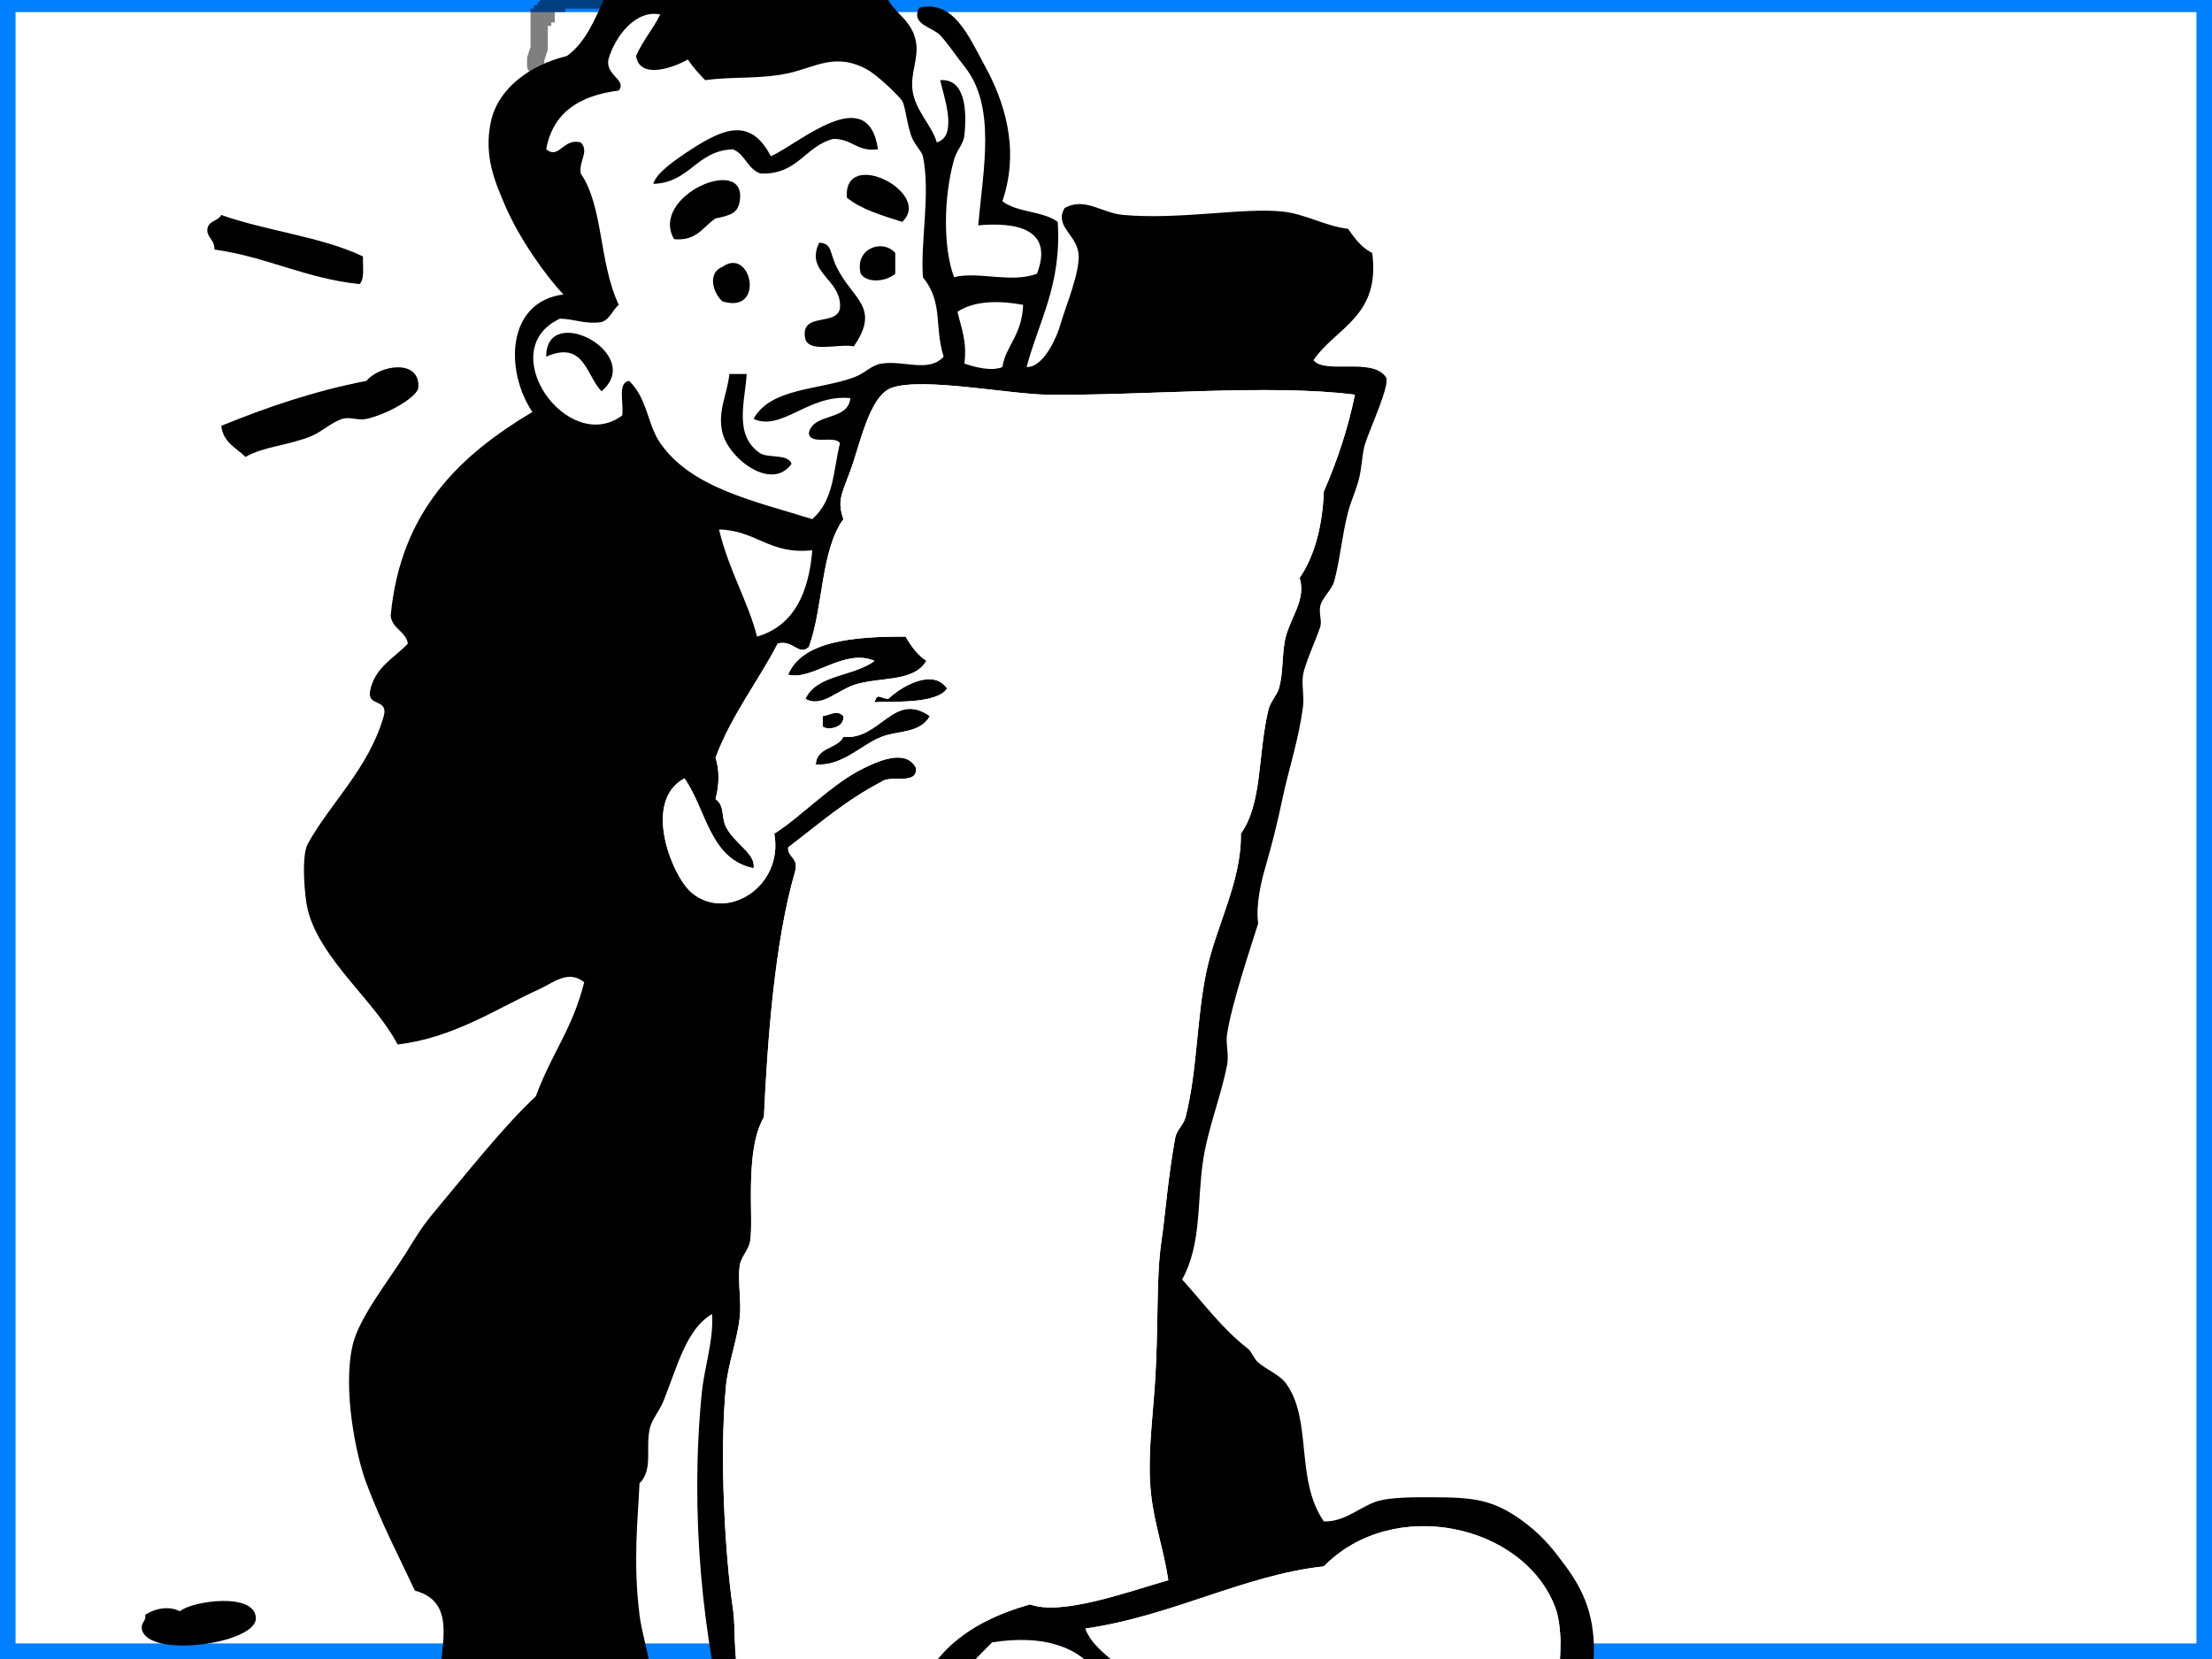 <?xml version="1.0"?><svg width="640" height="480" xmlns="http://www.w3.org/2000/svg">
 <rect width="100%" height="100%" fill="#333333" stroke="none"/>
 <title>confusedman</title>
 <g>
  <rect height="477" width="636" y="1" x="2" stroke-width="5" stroke="#007fff" fill="#ffffff" id="svg_3"/>
  <path d="m191.027,4.198c-2.099,4.235 -5.077,7.59 -7,12c1.11,7.135 11.503,3.079 15,1c1.429,2.238 3.21,4.123 5,6c8.42,-1.172 15.477,-0.191 24,-2c7.813,-1.658 13.692,-6.221 23,-1c3.052,1.712 9.232,7.731 10,9c1.012,1.673 1.402,7.464 3,11c0.807,1.785 2.761,3.829 3,5c2.241,10.958 -0.74,24.44 0,35c6.004,7.539 3.183,14.013 6,23c-4.337,4.753 -11.476,0.972 -18,2c-2.974,0.469 -4.7,2.798 -8,4c-10.217,3.723 -24.006,2.971 -29,12c8.085,3.75 16.02,-7.265 28,-6c-0.617,6.717 -10.562,4.104 -12,10c0.189,3.811 7.387,0.613 9,3c-2.001,8.244 -1.693,16.411 -8,22c-16.722,-5.206 -35.011,-8.998 -44,-22c-3.77,-5.453 -3.648,-12.777 -9,-18c-3.485,0.515 -1.466,6.534 -2,10c-15.764,11.756 -37.554,-18.976 -18,-28c4.26,0.074 6.994,1.673 12,1c2.507,-0.827 3.163,-3.503 5,-5c-5.789,-12.275 -4.409,-28.388 -11,-38c-0.603,-3.727 2.557,-6.325 0,-9c-5.185,-1.328 -6.2,5.07 -10,2c1.942,-10.725 9.746,-15.587 21,-17c2.429,-3.159 -3.866,-4.277 -3,-9c1.969,-6.828 7.989,-14.502 15,-13zm32,41c-5.78,-11.117 -13.4,-8.234 -23,-2c-4.61,2.994 -10.22,6.881 -11,10c10.655,-0.345 12.393,-9.607 23,-10c3.595,1.405 4.251,5.749 8,7c10.773,0.44 12.817,-7.85 21,-10c5.488,-0.154 6.853,3.813 13,3c-2.894,-19.859 -23.013,-1.428 -31,2zm22,12c4.229,3.438 10.196,5.137 16,7c9.066,-8.379 -17.116,-21.754 -16,-7zm-31,1c2.299,-13.776 -26.254,-1.591 -19,11c6.615,0.615 8.379,-3.621 12,-6c4.622,-0.921 6.446,-1.68 7,-5zm29,31c-0.95,5.383 -11.826,0.841 -10,9c1.406,3.927 9.483,1.183 14,2c7.913,-11.393 -0.471,-13.605 -5,-23c-2.144,-4.446 -1.193,-6.676 -5,-7c-4.284,8.833 6.684,10.49 6,19zm6,-10c2.05,3.003 7.658,2.128 10,0c0,-2 0,-4 0,-6c-3.664,-4.225 -11.849,-1.313 -10,6zm-40,8c12.478,3.841 8.388,-15.948 0,-10c-4.486,1.779 -2.692,7.664 0,10zm-51,16c11,-4.831 11.548,5.41 16,10c12.788,-10.739 -16.025,-25.961 -16,-10zm51,22c1.85,7.552 14.271,17.066 20,9c-1.05,-2.95 -6.422,-1.578 -9,-3c-7.969,-5.214 -4.349,-15.492 -4,-23c-1.667,0 -3.333,0 -5,0c-0.577,5.953 -3.527,10.767 -2,17z" fill-rule="evenodd" fill="#ffffff" clip-rule="evenodd" id="svg_4"/>
  <path d="m254.027,43.198c-6.147,0.813 -7.512,-3.154 -13,-3c-8.183,2.15 -10.227,10.44 -21,10c-3.749,-1.251 -4.405,-5.595 -8,-7c-10.607,0.393 -12.345,9.655 -23,10c0.78,-3.119 6.39,-7.006 11,-10c9.6,-6.234 17.22,-9.117 23,2c7.987,-3.428 28.106,-21.859 31,-2z" fill-rule="evenodd" clip-rule="evenodd" id="svg_5"/>
  <path d="m261.027,64.198c-5.804,-1.863 -11.771,-3.562 -16,-7c-1.116,-14.754 25.066,-1.379 16,7z" fill-rule="evenodd" clip-rule="evenodd" id="svg_6"/>
  <path d="m207.027,63.198c-3.621,2.379 -5.385,6.615 -12,6c-7.254,-12.591 21.299,-24.776 19,-11c-0.554,3.32 -2.378,4.079 -7,5z" fill-rule="evenodd" clip-rule="evenodd" id="svg_7"/>
  <path d="m105.027,74.198c-0.119,2.881 0.546,6.546 -1,8c-15.704,-1.629 -26.78,-7.887 -42,-10c0.154,-2.488 -1.571,-3.096 -2,-5c-0.422,-3.422 2.995,-3.005 4,-5c13.029,4.637 29.044,6.289 41,12z" fill-rule="evenodd" clip-rule="evenodd" id="svg_8"/>
  <path d="m237.027,70.198c3.807,0.324 2.856,2.554 5,7c4.529,9.395 12.913,11.607 5,23c-4.517,-0.817 -12.594,1.927 -14,-2c-1.826,-8.159 9.05,-3.617 10,-9c0.684,-8.51 -10.284,-10.167 -6,-19z" fill-rule="evenodd" clip-rule="evenodd" id="svg_9"/>
  <path d="m259.027,73.198c0,2 0,4 0,6c-2.342,2.128 -7.95,3.003 -10,0c-1.849,-7.313 6.336,-10.225 10,-6z" fill-rule="evenodd" clip-rule="evenodd" id="svg_10"/>
  <path d="m209.027,77.198c8.388,-5.948 12.478,13.841 0,10c-2.692,-2.336 -4.486,-8.221 0,-10z" fill-rule="evenodd" clip-rule="evenodd" id="svg_11"/>
  <path d="m296.027,88.198c-0.346,8.929 -5.1,11.918 -6,18c-3.053,1.272 -7.594,0.151 -11,-1c0.832,-6.499 -0.951,-10.382 -2,-15c5.241,-3.466 12.827,-3.133 19,-2z" fill-rule="evenodd" fill="#ffffff" clip-rule="evenodd" id="svg_12"/>
  <path d="m174.027,113.198c-4.452,-4.59 -5,-14.831 -16,-10c-0.025,-15.961 28.788,-0.739 16,10z" fill-rule="evenodd" clip-rule="evenodd" id="svg_13"/>
  <path d="m71.027,132.198c-2.688,-2.646 -6.476,-4.191 -7,-9c13.022,-5.312 26.655,-10.012 42,-13c4.009,-4.776 15.66,-6.359 15,2c-0.187,2.371 -8.06,7.422 -15,9c-2.434,0.554 -4.78,-0.697 -7,0c-3.115,0.979 -5.838,3.699 -9,5c-6.477,2.665 -13.876,3.022 -19,6z" fill-rule="evenodd" clip-rule="evenodd" id="svg_14"/>
  <path d="m211.027,108.198c1.667,0 3.333,0 5,0c-0.349,7.508 -3.969,17.786 4,23c2.578,1.422 7.95,0.05 9,3c-5.729,8.066 -18.15,-1.448 -20,-9c-1.527,-6.233 1.423,-11.047 2,-17z" fill-rule="evenodd" clip-rule="evenodd" id="svg_15"/>
  <path d="m279.027,141.198c0.043,5.296 -9.127,6.58 -12,3c-0.974,-7.823 10.159,-8.775 12,-3z" fill-rule="evenodd" fill="#ffffff" clip-rule="evenodd" id="svg_16"/>
  <path d="m208.027,153.198c10.787,0.213 14.617,7.383 27,6c-1.064,12.603 -5.431,21.903 -16,25c-2.58,-10.21 -8.035,-18.8 -11,-31z" fill-rule="evenodd" fill="#ffffff" clip-rule="evenodd" id="svg_17"/>
  <path d="m275.027,157.198c1.478,6.479 -8.498,5.707 -12,4c-1.42,-8.493 7.785,-5.597 12,-4z" fill-rule="evenodd" fill="#ffffff" clip-rule="evenodd" id="svg_18"/>
  <path d="m262.027,184.198c1.578,2.755 3.402,5.265 6,7c-3.668,6.37 -13.842,4.545 -21,7c-4.928,1.69 -9.464,6.628 -14,4c3.217,-7.117 14.195,-6.472 20,-11c-8.893,-3.772 -17.984,5.86 -25,4c3.96,-9.545 18.322,-11.088 34,-11z" fill-rule="evenodd" clip-rule="evenodd" id="svg_19"/>
  <path d="m274.027,199.198c-3.084,4.741 -16.859,3.591 -21,4c0.869,-2.909 1.497,-1.125 4,-1c3.565,-3.463 12.847,-9.025 17,-3z" fill-rule="evenodd" clip-rule="evenodd" id="svg_20"/>
  <path d="m269.027,207.198c-2.906,5.104 -9.286,4.126 -14,6c-5.976,2.375 -11.298,8.526 -19,8c0.224,-5.11 6.224,-4.443 8,-8c10.651,1.082 14.531,-13.346 25,-6z" fill-rule="evenodd" clip-rule="evenodd" id="svg_21"/>
  <path d="m244.027,207.198c0.349,3.473 -4.696,4.186 -6,3c0,-1 0,-2 0,-3c2.337,-0.309 4.131,-1.958 6,0z" fill-rule="evenodd" clip-rule="evenodd" id="svg_22"/>
  <path d="m42.027,467.198c3.221,-2.055 7.194,-2.513 10,-1c3.536,-3.033 21.857,-5.612 22,2c0.141,7.485 -31.771,11.798 -33,3c-0.248,-1.777 1.316,-2.122 1,-4z" fill-rule="evenodd" clip-rule="evenodd" id="svg_23"/>
  <path d="m319.027,487.198c-4.595,4.738 -14.588,4.079 -19,9c0.031,5.303 4.992,5.674 6,10c-0.182,12.152 -5.424,19.243 -15,22c-13.575,-2.092 -18.004,-13.329 -21,-26c2.275,-12.391 9.609,-19.724 17,-27c14.976,-2.423 27.44,1.27 32,12z" fill-rule="evenodd" fill="#ffffff" clip-rule="evenodd" id="svg_24"/>
  <path d="m103.027,490.198c-3.617,7.394 -36.151,12.385 -32,-2c11.439,-0.969 26.54,-10.24 32,2z" fill-rule="evenodd" clip-rule="evenodd" id="svg_25"/>
  <path d="m324.027,494.198c3.314,7.045 7.193,16.248 2,24c-8.405,-1.072 -10.256,4.41 -17,5c2.18,-7.964 1.766,-14.859 1,-24c4.307,-2.026 7.447,-5.22 14,-5z" fill-rule="evenodd" fill="#ffffff" clip-rule="evenodd" id="svg_26"/>
  <title>Layer 1</title>
  <path d="m271.027,41.198c6.417,-1.771 1.812,-13.958 1,-18c7.363,-0.547 7.723,8.962 7,16c-0.255,2.484 -2.23,4.229 -3,7c-3.105,11.179 -3.126,25.538 0,34c7.141,-1.783 16.469,1.832 24,-1c5.083,-13.25 -6.477,-14.952 -17,-14c1.457,-16.418 5.277,-34.453 -4,-46c-2.498,-3.109 -4.553,-6.362 -7,-9c-2.192,-2.363 -8.763,-3.18 -6,-8c9.929,-2.21 14.089,8.009 19,17c5.241,9.595 10.25,23.579 5,39c4.032,3.301 11.833,2.834 16,6c1.191,18.191 -5.431,28.569 -9,42c4.721,0.189 8.639,-8.079 10,-13c1.081,-3.907 5.723,-14.958 5,-20c-0.792,-5.527 -7.011,-7.813 -4,-13c5.889,-3.282 10.698,1.452 17,2c16.449,1.43 34.692,-2.187 46,-1c6.661,0.699 12.462,4.263 19,5c1.912,2.754 3.896,5.438 7,7c2.433,18.432 -10.499,21.501 -17,31c3.183,4.229 17.207,-0.922 21,5c1.247,1.947 -4.558,14.667 -6,19c-0.988,2.97 -0.945,7.275 -2,11c-0.919,3.248 -2.133,5.722 -3,9c-1.684,6.363 -2.328,13.807 -4,20c-0.613,2.271 -3.457,4.775 -4,7c-0.521,2.131 0.474,4.32 0,6c-0.747,2.649 -4.434,10.68 -5,14c-0.484,2.841 0.34,6.243 0,9c-1.179,9.564 -4.242,18.563 -6,27c-1.459,7.002 -3.023,13.209 -5,20c-1.03,3.54 -2.766,10.656 -2,16c-2.237,7.135 -7.612,23.054 -9,32c-0.441,2.848 0.608,5.908 0,9c-1.843,9.362 -5.656,18.565 -7,28c-1.68,11.795 -0.387,23.883 -6,34c6.125,6.708 11.379,14.061 19,20c1.214,0.946 1.657,2.842 3,4c2.46,2.121 6.177,3.528 8,6c7.807,10.585 2.602,27.846 11,40c6.232,0.229 10.889,-4.658 16,-6c3.828,-1.005 10.032,-1.015 15,-1c12.125,0.036 18.347,0.379 28,8c4.779,3.773 7.586,7.344 11,12c4.795,6.538 8.982,14.425 8,28c-0.266,3.674 -3.324,18.63 -6,24c-5.587,11.213 -21.88,19.197 -32,28c-11.519,1.402 -21.247,0.504 -31,2c-4.255,0.652 -8.573,3.401 -13,4c-9.649,1.306 -16.401,1.265 -25,4c-11.996,3.815 -24.051,8.894 -34,15c-3.938,2.418 -7.165,6.918 -12,8c-4.426,0.99 -10.836,-0.177 -17,0c-18.887,0.541 -30.67,-1.995 -46,-11c-4.054,-7.581 -13.163,-10.945 -18,-18c-2.061,-3.006 -3.23,-7.668 -5,-11c-1.824,-3.435 -3.211,-7.01 -6,-10c0.598,-6.265 -2.195,-9.139 -5,-12c-7.855,-30.849 -11.414,-66.16 -8,-101c0.753,-7.688 3.479,-15.252 3,-23c-7.456,4.285 -10.026,15.104 -14,25c-1.247,3.104 -3.448,5.561 -4,8c-1.362,6.014 1.03,11.964 -3,16c-0.455,10.431 -1.921,22.437 0,38c0.585,4.738 2.133,9.354 3,15c2.432,15.834 12.094,36.167 13,44c1.224,10.577 -2.159,30.322 -15,22c-2.926,-4.484 1.697,-11.642 -2,-14c-6.896,0.771 -9.611,5.722 -13,10c-6.644,2.253 -17.107,6.795 -27,6c-11.192,-0.899 -23.132,-9.245 -15,-20c8.015,1.716 32.302,5.204 38,-4c-2.672,-9.676 -14.013,-10.166 -22,-14c-3.438,-1.65 -5.039,-5.502 -9,-5c-2.194,-4.807 -6.465,-7.535 -9,-12c-1.587,-15.227 7.371,-31.06 -7,-35c-4.891,-10.451 -9.505,-19.113 -14,-31c-3.077,-8.137 -6.927,-27.292 -4,-40c1.815,-7.878 10.374,-18.646 15,-26c3.633,-5.773 4.833,-8.032 9,-13c8.414,-10.032 19.616,-24.259 29,-33c4.834,-13.021 10.461,-19.091 14,-33c-4.642,-3.747 -8.941,0.157 -13,2c-12.189,5.533 -24.855,14.138 -41,16c-6.499,-12.611 -22.344,-24.502 -26,-39c-0.875,-3.472 -1.921,-15.472 0,-19c6.346,-11.652 17.652,-21.769 22,-37c1.399,-5.066 -4.588,-2.746 -4,-7c1.247,-7.087 6.968,-9.698 11,-14c-0.698,-3.635 -4.484,-4.183 -5,-8c2.859,-30.474 20.146,-46.521 41,-59c-8.029,-12.056 -7.457,-31.896 9,-34c-4.956,-5.184 -12.845,-16.168 -17,-26c-2.609,-6.174 -6.169,-13.847 -4,-24c2.028,-9.494 11.124,-16.354 22,-19c5.427,-3.906 8.072,-10.595 11,-17c11.581,-9.587 31.569,-13.113 51,-12c12.269,0.703 21.4,8.233 30,11c2.734,6.102 7.779,7.221 9,14c0.836,4.642 -1.697,9.039 -1,14c0.831,5.912 5.82,10.395 7,15l0,0l0,0l0,0l0,0zm-95,-24c-0.866,4.723 5.429,5.841 3,9c-11.254,1.413 -19.058,6.275 -21,17c3.8,3.07 4.815,-3.328 10,-2c2.557,2.675 -0.603,5.273 0,9c6.591,9.612 5.211,25.725 11,38c-1.837,1.497 -2.493,4.173 -5,5c-5.006,0.673 -7.74,-0.926 -12,-1c-19.554,9.024 2.236,39.756 18,28c0.534,-3.466 -1.485,-9.485 2,-10c5.352,5.223 5.23,12.547 9,18c8.989,13.002 27.278,16.794 44,22c6.307,-5.589 5.999,-13.756 8,-22c-1.613,-2.387 -8.811,0.811 -9,-3c1.438,-5.896 11.383,-3.283 12,-10c-11.98,-1.265 -19.915,9.75 -28,6c4.994,-9.029 18.783,-8.277 29,-12c3.3,-1.202 5.026,-3.531 8,-4c6.524,-1.028 13.663,2.753 18,-2c-2.817,-8.987 0.004,-15.461 -6,-23c-0.74,-10.56 2.241,-24.042 0,-35c-0.239,-1.171 -2.193,-3.215 -3,-5c-1.598,-3.536 -1.988,-9.327 -3,-11c-0.768,-1.269 -6.948,-7.288 -10,-9c-9.308,-5.221 -15.187,-0.658 -23,1c-8.523,1.809 -15.58,0.828 -24,2c-1.79,-1.877 -3.571,-3.762 -5,-6c-3.497,2.079 -13.89,6.135 -15,-1c1.923,-4.41 4.901,-7.765 7,-12c-7.011,-1.502 -13.031,6.172 -15,13zm101,73c1.049,4.618 2.832,8.501 2,15c3.406,1.151 7.947,2.272 11,1c0.9,-6.082 5.654,-9.071 6,-18c-6.173,-1.133 -13.759,-1.466 -19,2zm26,24c-11.052,-0.145 -36.134,-5.121 -45,-2c-6.493,2.286 -9.103,16.195 -12,24c-2.555,6.88 -3.84,8.783 -2,14c-6.596,9.07 -5.785,25.548 -10,37c-3.01,2.716 -4.462,-2.188 -9,-1c-5.819,11.181 -13.354,20.646 -18,33c1.182,3.693 1.102,7.762 0,12c2.779,1.99 1.544,5.035 3,8c2.407,4.903 8.771,7.796 8,12c-12.73,-2.603 -13.652,-17.014 -20,-26c-12.303,6.65 -3.591,28.205 2,33c10.179,8.73 26.783,-1.693 24,-17c7.335,-4.526 16.78,-14.597 26,-19c3.042,-1.453 12.017,-5.979 15,0c0.498,5.165 -7.517,1.816 -10,4c-10.128,5.205 -18.318,12.349 -27,19c-0.104,3.104 3.146,2.854 2,7c-5.9,20.331 -7.994,49.022 -9,71c-5.773,9.907 -2.857,29.656 -4,36c-0.459,2.548 -2.651,4.476 -3,7c-0.628,4.546 0.541,10.246 0,15c-0.766,6.734 -3.363,13.331 -4,20c-1.958,20.492 -0.149,49.461 2,64c0.991,6.704 -0.029,14.192 2,21c0.675,2.266 3.092,4.428 4,7c5.194,14.718 7.462,25.34 14,35c6.082,8.986 10.753,12.616 20,18c5.254,3.059 11.062,6.989 15,8c30.251,7.763 52.611,-7.089 60,-30c-12.51,-2.294 -21.328,12.751 -34,13c-6.43,0.126 -10.045,-3.039 -17,-5c-6.002,-10.664 -14.789,-15.073 -13,-31c2.481,-22.094 17.238,-31.966 35,-37c9.147,3.372 28.237,-3.637 40,-7c-1.195,-8.235 -4.061,-16.294 -5,-25c-1.049,-9.711 0.249,-19.618 1,-30c1.319,-18.243 0.354,-31.703 2,-43c1.188,-8.155 1.854,-18.217 4,-30c0.398,-2.188 2.422,-3.732 3,-6c3.407,-13.356 3.13,-28.21 6,-42c2.769,-13.302 10.219,-26.057 10,-40c6.282,-8.884 4.801,-22.612 8,-36c0.477,-1.996 2.497,-4.237 3,-6c1.397,-4.897 0.776,-10.318 2,-15c1.529,-5.85 5.905,-10.808 4,-17c4.748,-6.907 6.652,-16.197 7,-25c3.744,-8.59 6.88,-17.787 9,-28c-24.594,-3.175 -61.725,0.357 -89,0zm-84,70c10.569,-3.097 14.936,-12.397 16,-25c-12.383,1.383 -16.213,-5.787 -27,-6c2.965,12.2 8.42,20.79 11,31zm201,336c6.39,-5.182 16.46,-10.204 22,-18c1.254,-1.764 1.592,-5.457 3,-8c1.426,-2.576 4.332,-4.977 5,-7c2.149,-6.513 1.828,-17.105 0,-22c-9.06,-24.248 -46.904,-32.505 -67,-12c-23.19,2.551 -43.793,14.344 -69,18c2.941,7.631 11.582,9.848 16,19c7.913,16.395 4.195,39.798 -4,54c28.301,-11.033 55.77,-22.897 94,-24zm-133,-45c-7.391,7.276 -14.725,14.609 -17,27c2.996,12.671 7.425,23.908 21,26c9.576,-2.757 14.818,-9.848 15,-22c-1.008,-4.326 -5.969,-4.697 -6,-10c4.412,-4.921 14.405,-4.262 19,-9c-4.56,-10.73 -17.024,-14.423 -32,-12zm23,24c0.766,9.141 1.18,16.036 -1,24c6.744,-0.59 8.595,-6.072 17,-5c5.193,-7.752 1.314,-16.955 -2,-24c-6.553,-0.22 -9.693,2.974 -14,5z" fill-rule="evenodd" fill="black" clip-rule="evenodd" id="svg_27"/>
  <path d="m326.027,544.198c8.195,-14.202 11.913,-37.605 4,-54c-4.418,-9.152 -13.059,-11.369 -16,-19c25.207,-3.656 45.81,-15.449 69,-18c20.096,-20.505 57.94,-12.248 67,12c1.828,4.895 2.149,15.487 0,22c-0.668,2.023 -3.574,4.424 -5,7c-1.408,2.543 -1.746,6.236 -3,8c-5.54,7.796 -15.61,12.818 -22,18c-38.23,1.103 -65.699,12.967 -94,24z" fill-rule="evenodd" fill="#ffffff" clip-rule="evenodd" id="svg_28"/>
  <path d="m392.027,114.198c-2.12,10.213 -5.256,19.41 -9,28c-0.348,8.803 -2.252,18.093 -7,25c1.905,6.192 -2.471,11.15 -4,17c-1.224,4.682 -0.603,10.103 -2,15c-0.503,1.763 -2.523,4.004 -3,6c-3.199,13.388 -1.718,27.116 -8,36c0.219,13.943 -7.231,26.698 -10,40c-2.87,13.79 -2.593,28.644 -6,42c-0.578,2.268 -2.602,3.812 -3,6c-2.146,11.783 -2.812,21.845 -4,30c-1.646,11.297 -0.681,24.757 -2,43c-0.751,10.382 -2.049,20.289 -1,30c0.939,8.706 3.805,16.765 5,25c-11.763,3.363 -30.853,10.372 -40,7c-17.762,5.034 -32.519,14.906 -35,37c-1.789,15.927 6.998,20.336 13,31c6.955,1.961 10.57,5.126 17,5c12.672,-0.249 21.49,-15.294 34,-13c-7.389,22.911 -29.749,37.763 -60,30c-3.938,-1.011 -9.746,-4.941 -15,-8c-9.247,-5.384 -13.918,-9.014 -20,-18c-6.538,-9.66 -8.806,-20.282 -14,-35c-0.908,-2.572 -3.325,-4.734 -4,-7c-2.029,-6.808 -1.009,-14.296 -2,-21c-2.149,-14.539 -3.958,-43.508 -2,-64c0.637,-6.669 3.234,-13.266 4,-20c0.541,-4.754 -0.628,-10.454 0,-15c0.349,-2.524 2.541,-4.452 3,-7c1.143,-6.344 -1.773,-26.093 4,-36c1.006,-21.978 3.1,-50.669 9,-71c1.146,-4.146 -2.104,-3.896 -2,-7c8.682,-6.651 16.872,-13.795 27,-19c2.483,-2.184 10.498,1.165 10,-4c-2.983,-5.979 -11.958,-1.453 -15,0c-9.22,4.403 -18.665,14.474 -26,19c2.783,15.307 -13.821,25.73 -24,17c-5.591,-4.795 -14.303,-26.35 -2,-33c6.348,8.986 7.27,23.397 20,26c0.771,-4.204 -5.593,-7.097 -8,-12c-1.456,-2.965 -0.221,-6.01 -3,-8c1.102,-4.238 1.182,-8.307 0,-12c4.646,-12.354 12.181,-21.819 18,-33c4.538,-1.188 5.99,3.716 9,1c4.215,-11.452 3.404,-27.93 10,-37c-1.84,-5.217 -0.555,-7.12 2,-14c2.897,-7.805 5.507,-21.714 12,-24c8.866,-3.121 33.948,1.855 45,2c27.275,0.357 64.406,-3.175 89,0zm-136,18c9.088,13.746 -7.673,26.92 -3,39c18.885,2.588 36.408,3.561 30,-18c4.116,-3.883 6.076,-9.924 5,-19c-7.905,-7.836 -21.147,-6.608 -32,-2zm39,6c1.486,11.265 -4.706,21.405 -8,31c1.834,1.167 3.386,2.614 5,4c2.928,0.261 3.072,-2.261 6,-2c3.791,-11.876 8.548,-22.786 10,-37c-6.334,-1.908 -9.185,0.998 -13,4zm21,1c1.612,10.875 -7.339,19.136 -7,32c1.763,0.903 3.097,2.237 4,4c6.333,0 12.667,0 19,0c1.504,-2.83 4.044,-4.623 4,-9c-0.779,-0.221 -1.162,-0.837 -1,-2c-3.891,-4.011 -10.691,0.844 -14,-4c0.794,-8.98 9.235,-15.285 6,-25c-3.774,-2.26 -8.285,2.01 -11,4zm33,-1c1.329,16.272 -8.116,20.12 -8,37c6.639,1.736 15.89,-1.033 25,0c1.662,-3.42 4.421,-5.099 4,-8c-1.053,-7.253 -10.791,-2.505 -17,-4c1.462,-9.872 6.875,-15.792 8,-26c-3.277,-4.197 -8.967,-0.845 -12,1zm-121,57c7.016,1.86 16.107,-7.772 25,-4c-5.805,4.528 -16.783,3.883 -20,11c4.536,2.628 9.072,-2.31 14,-4c7.158,-2.455 17.332,-0.63 21,-7c-2.598,-1.735 -4.422,-4.245 -6,-7c-15.678,-0.088 -30.04,1.455 -34,11zm29,7c-2.503,-0.125 -3.131,-1.909 -4,1c4.141,-0.409 17.916,0.741 21,-4c-4.153,-6.025 -13.435,-0.463 -17,3zm-13,11c-1.776,3.557 -7.776,2.89 -8,8c7.702,0.526 13.024,-5.625 19,-8c4.714,-1.874 11.094,-0.896 14,-6c-10.469,-7.346 -14.349,7.082 -25,6zm-6,-6c0,1 0,2 0,3c1.304,1.186 6.349,0.473 6,-3c-1.869,-1.958 -3.663,-0.309 -6,0z" fill-rule="evenodd" fill="#ffffff" clip-rule="evenodd" id="svg_29"/>
  <polyline points="155,19 155,18 155,17 156,14 156,13 156,10 156,10 156,9 156,7 156,5 157,5 157,4 157,4 158,4 158,2 159,1 159,1 161,1 161,0 162,0 164,0 164,0 165,0 167,0 167,0 168,0 169,0 170,0 170,0 171,0 172,0 173,0 173,0 174,0 176,0 176,0 177,0 178,0 179,0 179,-1 180,-1 182,-1 182,-1 183,-1" stroke-width="5" stroke-linejoin="null" stroke-linecap="round" stroke-dasharray="null" stroke="#000000" fill="none" opacity="0.5" id="svg_2"/>
 </g>
</svg>